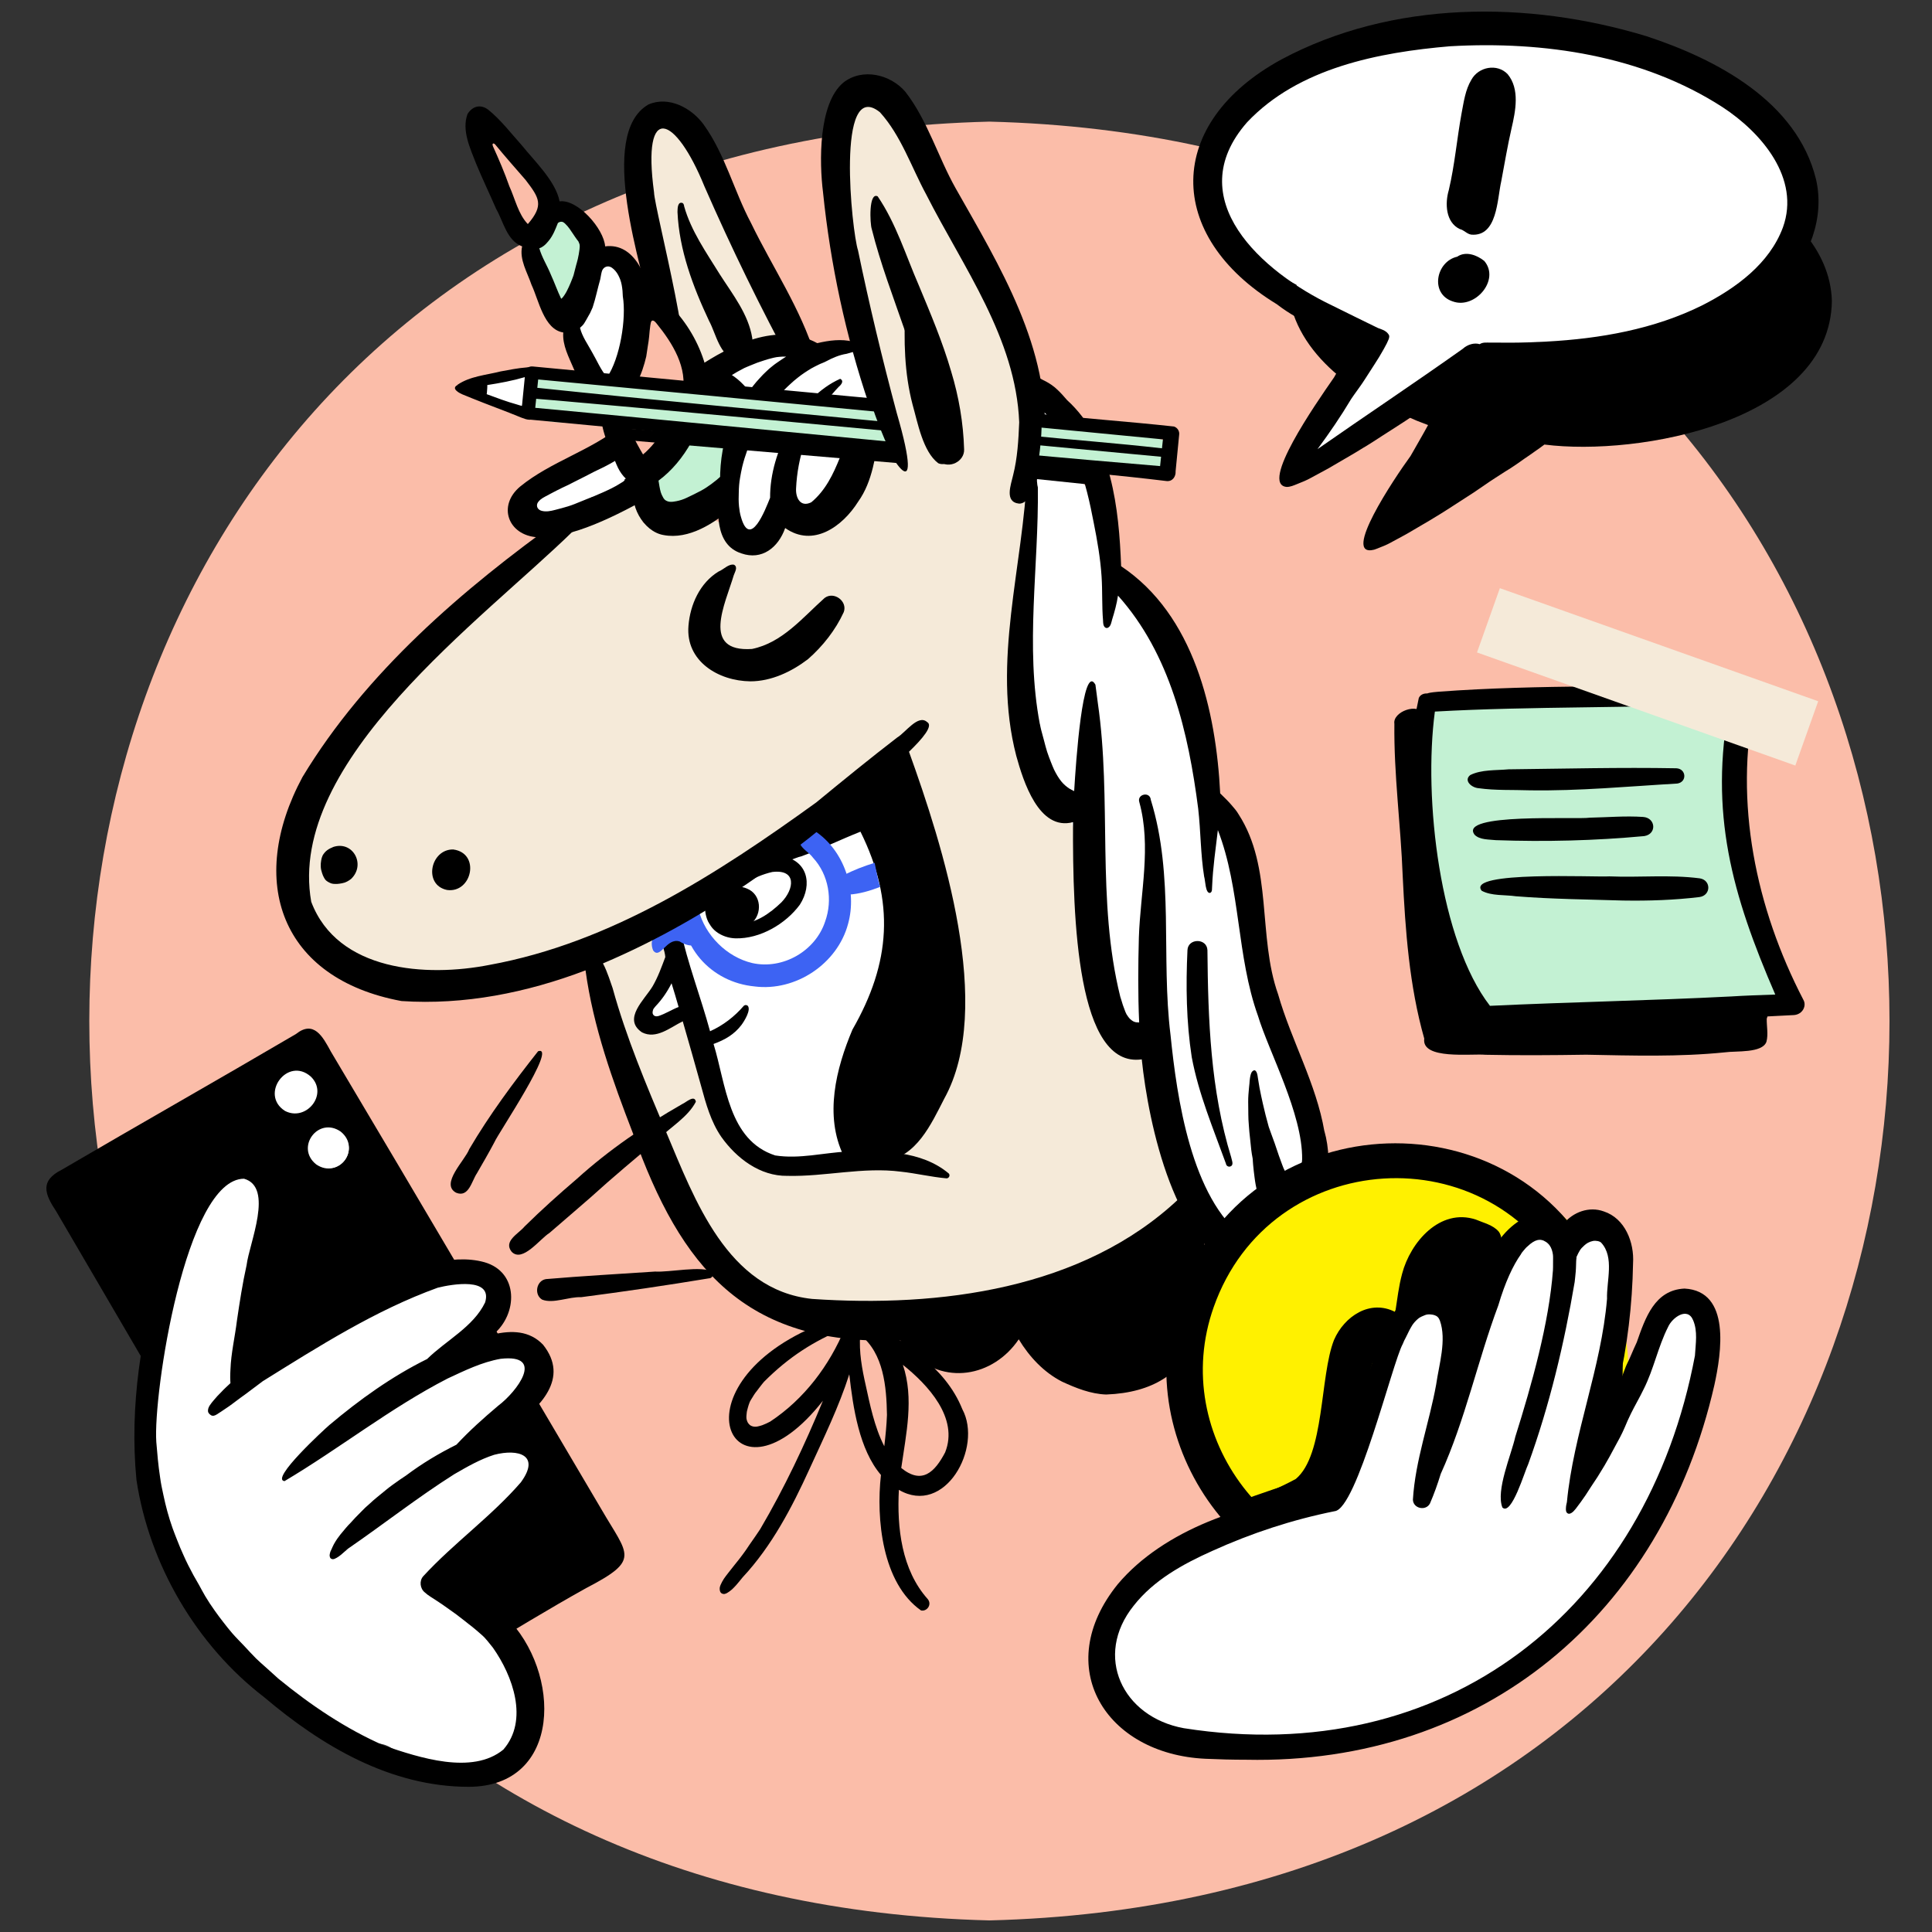 <svg width="500" height="500" viewBox="0 0 500 500" fill="none" xmlns="http://www.w3.org/2000/svg">
<rect x="0" y="0" width="500" height="500" fill="#333333" stroke="none"/>
<g clip-path="url(#clip0_25913_36022)">
<path d="M256.056 31.477C566.681 39.27 566.617 489.252 256.05 497.001C-54.567 489.208 -54.505 39.225 256.056 31.477Z" fill="#FBBDA9"/>
<path d="M305.601 308.04C302.375 298.96 299.86 289.82 299.627 280.109C299.663 278.247 299.837 276.285 298.619 274.718C297.245 272.697 294.653 272.514 292.975 270.908C289.228 265.693 289.001 258.743 286.338 252.951C281.564 240.396 276.988 226.832 279.757 213.297C280.8 210.283 279.046 206.6 275.617 206.508C273.641 206.087 271.669 208.809 270.035 206.994C255.348 187.419 266.865 155.859 265.191 133.225C265.951 132.704 266.438 131.746 266.385 130.807C266.299 128.732 268.154 124.56 265.621 123.7C268.885 97.484 256.87 72.942 244.53 50.638C241.658 45.364 238.521 40.247 235.805 34.89C233.782 31.152 231.981 26.52 227.617 25.035C208.498 22.112 217.636 54.539 219.151 65.184C222.135 80.446 223.955 96.026 229.118 110.766C225.004 113.005 224.155 118.04 222.521 122.03C210.143 148.62 207.145 130.562 198.88 137.465C197.282 138.879 196.689 141.372 194.581 142.22C191.148 140.901 189.261 137.536 186.46 135.403C179.852 131.11 172.617 140.19 166.203 135.037C170.729 130.097 176.016 125.83 180.109 120.512C185.54 112.056 189.774 101.485 187.253 91.374C189.754 91.922 192.384 90.575 194.295 89.055C196.937 92.587 202.884 90.507 202.733 86.338C202.757 85.086 202.153 83.916 201.374 82.986C200.758 81.389 199.929 79.568 198.558 78.616C195.68 70.918 193.044 63.125 190.116 55.441C186.964 47.624 183.084 32.734 172.879 32.613C161.409 34.852 168.598 54.716 170.163 62.326C178.505 96.759 187.722 103.981 157.947 130.597C154.657 130.076 148.815 136.089 145.672 137.966C122.349 157.597 96.743 176.645 80.379 202.755C59.105 238.181 91.734 259.739 125.424 250.069C127.895 253.855 132.51 252.025 135.883 250.694C141.639 248.835 147.456 246.746 153.454 245.965C154.548 254.724 157.882 262.912 160.507 271.273C162.833 279.741 165.569 288.073 168.704 296.276C177.222 320.977 194.926 337.258 221.761 338.455C235.348 339.241 312.115 327.029 305.598 308.043H305.601V308.04ZM200.894 82.676C200.779 82.588 200.658 82.505 200.537 82.429C200.667 82.485 200.787 82.585 200.894 82.676Z" fill="#F5EAD9"/>
<path d="M243.137 119.423C241.141 117.832 241.503 114.959 240.981 112.696C238.985 94.04 230.122 77.273 225.613 59.277C225.133 57.895 224.791 49.593 227.144 50.818C231.92 57.839 234.415 66.104 237.779 73.832C240.837 81.174 243.951 88.525 246.171 96.173C248.155 102.699 249.311 109.473 249.512 116.291C249.641 119.455 245.581 121.452 243.137 119.423Z" fill="black"/>
<path d="M242.821 119.883C238.834 116.889 237.493 109.353 236.169 104.686C234.043 96.581 233.857 88.013 234.323 79.754C235.379 78.759 235.933 80.462 235.992 81.322C237.307 90.264 239.539 99.047 242.449 107.603C243.307 110.145 244.481 112.762 245.719 115.101C246.327 115.793 246.825 116.624 246.678 117.632C246.516 119.414 244.454 120.64 242.821 119.883Z" fill="black"/>
<path d="M190.463 93.139C186.22 92.119 185.333 86.389 183.493 83.021C179.312 74.135 175.762 64.648 175.334 54.872C175.369 54.162 175.302 52.442 176.319 52.471C176.829 52.465 177.029 52.943 177.05 53.373C178.843 59.787 182.844 65.429 186.317 71.053C189.62 76.218 193.701 81.309 194.689 87.52C195.004 90.425 193.884 93.43 190.463 93.136V93.139Z" fill="black"/>
<path d="M202.595 302.118C191.225 300.665 188.445 291.835 186.525 281.939C185.089 276.102 182.739 270.522 181.223 264.697C179.419 264.609 177.723 263.501 176.901 261.898C173.781 263.351 168.185 268.716 166.106 263.336C165.729 261.895 166.333 260.519 167.518 259.662C168.677 258.584 169.638 257.325 170.676 256.141C170.367 253.811 172.136 251.884 173.819 250.499C172.873 246.112 169.529 239.766 171.484 235.376C182.264 228.646 192.655 221.301 203.223 214.245C205.19 212.899 207.147 211.534 209.102 210.17C212.322 208.659 215.639 207.351 219.024 206.231C230.433 202.351 234.776 205.327 237.775 216.69C240.658 226.334 243.695 236.174 243.63 246.33C243.1 262.576 238.178 278.209 234.838 294.004C233.172 302.51 227.673 300.303 221.805 300.804C215.401 301.081 209.017 302.766 202.592 302.121L202.595 302.118Z" fill="white"/>
<path d="M282.808 200.912C283.23 201.236 283.631 201.634 283.996 202.049C282.731 196.077 281.794 190.043 281.036 183.989C280.897 187.003 280.759 190.02 280.576 193.031C280.06 195.753 279.918 199.513 282.808 200.912ZM314.889 284.472V283.567C314.792 283.555 314.694 283.541 314.6 283.526C314.691 283.844 314.789 284.159 314.886 284.475H314.889V284.472ZM324.091 282.742L324.144 282.748C324.053 282.521 323.962 282.297 323.87 282.073C323.858 282.085 323.847 282.094 323.835 282.106C323.926 282.318 324.024 282.518 324.094 282.739H324.091V282.742ZM335.806 284.427C337.045 290.783 339.403 297.444 337.823 303.917C336.865 307.959 331.401 309.253 328.744 306.015C329.069 310.411 329.782 314.804 329.823 319.208C329.741 323.021 325.023 325.322 321.998 322.959C311.333 321.318 300.842 283.328 295.859 273.429C294.774 269.793 290.943 269.808 289.608 266.293C283.165 248.041 284.052 227.617 275.961 209.866C273.367 208.057 271.102 205.614 270.315 202.409C266.095 199.374 265.341 183.57 264.076 178.005C260.552 157.242 267.856 136.722 267.611 116.036C267.178 113.982 267.767 112.02 268.92 110.632C268.911 110.597 268.903 110.559 268.894 110.52C268.746 109.84 268.611 109.15 268.525 108.458C268.431 104.828 273.632 104.984 273.443 108.649C280.541 110.108 279.653 119.819 280.523 125.437C284.56 126.704 284.604 131.445 285.338 134.91C286.694 140.882 286.998 147.184 289.434 152.855C290.934 156.989 294.977 158.916 297.71 162.062C304.734 171.093 308.936 182.206 311.233 193.34C313.099 200.809 313.217 208.802 315.794 216.035C318.067 217.414 319.837 219.574 320.441 222.19C322.853 233.516 322.49 245.271 325.02 256.594C326.999 266.464 333.427 274.69 335.803 284.43H335.806V284.427Z" fill="white"/>
<path d="M224.729 95.266C226.908 98.743 225.705 105.349 222.931 108.254C221.754 111.727 222.179 115.552 219.492 118.2C217.546 123.333 216.638 130.059 211.649 133.156C208.995 134.57 205.41 133.878 203.729 131.317C201.839 134.988 199.245 140.2 194.488 139.92C192.469 140.616 190.074 139.113 190.027 136.883C188.78 134.143 189.379 130.165 189.494 127.228C190.296 122.399 189.175 114.532 193.486 112.052C193.784 110.237 194.064 108.416 194.238 106.583C190.729 106.185 187.987 102.659 188.957 99.167C187.589 96.737 189.936 93.811 192.619 94.347C198.077 90.464 205.947 87.317 211.844 92.076C216.211 90.237 223.119 89.566 224.729 95.269V95.266Z" fill="white"/>
<path d="M157.608 117.755C161.243 116.194 165.333 120.074 164.021 123.78C163.319 126.152 160.724 127.177 158.802 128.306C152.698 130.439 147.178 134.844 140.63 135.574V135.565C135.838 135.521 134.196 128.606 138.507 126.42C145.109 123.674 151.041 120.481 157.605 117.749V117.755H157.608Z" fill="white"/>
<path d="M190.381 242.844C186.822 242.773 182.951 240.39 183.001 236.492C181.332 231.427 186.816 227.073 190.738 224.81C194.22 222.857 198.118 220.803 202.235 221.528C208.99 222.591 210.382 228.838 207 234.132C203.311 239.138 196.691 242.992 190.381 242.844ZM191.174 239.153C195.5 239.046 199.233 236.421 202.238 233.516C205.599 230.043 206.212 224.895 199.861 225.67C194.949 226.796 190.322 229.704 187.158 233.622C185.607 237.223 187.483 239.167 191.174 239.153Z" fill="black"/>
<path d="M183.745 239.139C182.577 238.178 181.527 232.71 183.901 232.842C184.258 232.271 185.148 232.657 184.933 233.314C184.573 234.864 184.267 236.611 185.075 238.072H185.069C185.538 238.868 184.435 239.769 183.745 239.139Z" fill="black"/>
<path d="M175.624 260.608C175.016 258.563 174.456 256.503 173.798 254.473C172.696 256.657 171.351 258.64 169.653 260.422C169.44 260.696 169.19 260.949 169.039 261.259C168.992 261.385 168.954 261.518 168.93 261.654C168.91 261.757 168.898 261.863 168.895 261.966C168.886 262.075 168.886 262.184 168.912 262.293C168.96 262.505 169.092 262.7 169.266 262.829C169.429 262.947 169.626 263.009 169.824 263.021C170.054 263.032 170.281 262.985 170.499 262.92C172.259 262.337 173.949 261.238 175.624 260.608ZM245.523 303.673C246.021 304.201 245.532 305.046 244.871 304.946C240.938 304.593 237.075 303.65 233.148 303.226C223.29 301.956 213.575 304.551 203.747 304.31C196.674 304.407 190.596 299.752 186.657 294.204C183.974 290.294 182.691 285.648 181.465 281.126C179.899 275.513 178.313 269.909 176.694 264.314C173.456 265.902 169.841 269.058 166.144 267.172C161.007 263.684 166.866 258.681 168.907 255.231C170.29 252.85 171.212 250.263 172.18 247.697C172.006 244.542 168.096 237.939 172.937 237.082C174.821 236.887 176.081 238.593 176.027 240.34C177.968 249.362 181.344 257.988 183.762 266.889C187.111 265.395 190.119 263.074 192.495 260.301C192.781 260.042 193.194 260.042 193.495 260.275C194.471 261.315 192.604 264.299 191.888 265.257C190.01 267.726 187.627 269.093 184.664 270.177C187.866 280.527 188.479 295.094 200.622 299.027C206.876 300.011 213.144 298.326 219.387 298.008C228.215 297.784 238.405 297.713 245.517 303.679L245.523 303.673Z" fill="black"/>
<path d="M189.074 240.119C182.971 237.417 187.022 227.209 193.326 229.966C197.062 231.466 197.378 236.507 194.453 238.991C193.058 240.258 190.841 241.041 189.071 240.119H189.074Z" fill="black"/>
<path d="M242.123 277.861C246.375 278.18 248.69 267.93 245.084 266.05C243.981 244.512 246.52 221.39 234.227 200.698C234.245 200.292 234.265 199.888 234.283 199.487C236.904 193.957 227.705 191.927 228.129 199.116C227.672 199.358 227.204 199.673 226.726 200.08C225.01 201.738 222.167 203.049 221.931 205.666C221.643 205.807 221.365 205.987 221.1 206.164C220.445 205.901 219.741 206.117 219.189 206.514C215.916 208.571 212.399 210.185 209.023 212.05C206.92 212.584 208.397 215.78 210.164 214.537V214.543C210.344 214.419 210.494 214.245 210.597 214.051C210.756 213.963 210.916 213.874 211.075 213.789C211.154 214.024 211.252 214.225 211.361 214.402C209.925 215.462 203.848 216.543 203.809 217.86C201.574 218.812 199.381 220.026 200.062 221.9C199.917 222.43 200.401 222.999 200.949 222.946C202.94 223.724 205.446 222.026 207.463 221.59C212.626 219.687 217.576 217.265 222.689 215.238C231.662 233.364 230.533 249.188 220.611 266.465C216.341 276.589 213.307 288.724 218.322 299.11C219.086 300.577 220.849 300.362 221.693 299.393C222.648 299.811 223.833 299.959 225.278 299.791C235.663 305.689 240.859 285.012 242.123 277.859V277.861Z" fill="black"/>
<path d="M311.418 319.837C311.427 316.284 308.593 313.594 305.138 315.376C303.277 316.555 301.838 318.293 300.104 319.642C294.048 323.982 287.726 327.98 281.174 331.542C275.944 333.837 270.394 335.275 264.928 336.881C264.474 336.633 263.922 336.527 263.412 336.522C262.303 335.626 260.646 335.467 259.399 336.159V336.153C257.438 337.282 255.66 338.746 253.779 340.016C250.338 340.867 246.938 341.878 243.471 342.62C242.058 342.944 240.649 343.295 239.222 343.554C237.795 343.622 236.317 344.258 235.778 345.664C234.566 344.689 233.502 343.545 232.422 342.426C231.75 341.828 231.34 340.861 230.491 340.508C229.754 340.375 229.645 341.038 230.063 341.554C231.432 344.63 233.012 347.435 235.536 349.815C244.04 358.66 257.002 356.424 263.651 346.613C266.375 351.117 270.123 355.151 274.853 357.567C278.45 359.228 282.286 360.769 286.293 360.899C310.976 359.953 313.901 340.087 311.412 319.834H311.418V319.837Z" fill="black"/>
<path d="M195.317 255.291C183.868 254.213 175.47 244.67 176.499 233.126C176.479 232.086 177.387 231.217 178.41 231.217C180.784 231.311 180.114 233.886 180.781 235.451C182.47 242.042 188.058 247.684 194.71 249.245C202.6 250.978 211.03 246.143 213.548 238.482C215.553 232.914 214.471 226.385 210.423 221.998C209.4 220.563 207.527 219.765 206.902 218.085C206.201 215.876 208.893 213.769 210.862 215.045C218.49 220.074 221.902 230.407 219.478 239.107C216.73 249.446 205.915 256.632 195.314 255.294H195.317V255.291Z" fill="#3D63F3"/>
<path d="M218.26 226.558C220.837 225.185 223.565 224.163 226.351 223.291C226.805 225.38 227.15 227.489 227.764 229.543C225.139 230.539 222.444 231.364 219.623 231.523C216.279 231.523 214.952 228.385 218.26 226.556V226.558Z" fill="#3D63F3"/>
<path d="M169.033 245.968C167.028 241.151 173.881 236.885 178.065 238.953C183.906 241.11 181.402 247.079 175.897 243.655C172.489 242.556 170.879 248.458 169.036 245.968H169.033Z" fill="#3D63F3"/>
<path d="M213.001 49.795C214.908 68.374 218.862 86.915 224.875 104.625C229.678 119.31 239.965 133.956 232.066 106.841C228.339 92.911 224.969 78.887 222.047 64.768C220.458 60.004 216.223 19.814 227.723 29.044C233.213 35.105 235.858 43.251 239.724 50.373C249.248 69.14 262.923 87.575 263.769 109.292C263.581 113.886 263.324 118.508 262.192 122.981C261.644 125.453 259.857 129.94 263.769 130.341C268.151 130.341 269.808 117.692 270.301 114.23C272.002 90.38 258.657 68.757 247.334 48.755C242.728 40.588 240.092 31.222 234.322 23.771C230.436 19.227 223.206 17.504 218.27 21.363C211.789 26.761 212.007 41.967 213.003 49.801L213.001 49.795Z" fill="black"/>
<path d="M168.903 81.951C170.516 86.983 171.518 95.233 175.764 98.559C181.517 99.599 169.357 54.091 169.263 49.772C166.066 26.113 174.868 29.955 182.275 48.157C189.236 64.079 196.879 79.753 205.153 95.02C205.412 95.46 205.734 95.792 206.087 96.034C207.662 94.714 209.11 93.061 211.009 92.222C207.252 79.915 199.946 69.235 194.376 57.741C189.947 49.424 187.679 39.99 182.136 32.282C179.028 27.954 173.04 24.749 167.809 27.047C154.446 34.731 166.125 69.488 168.903 81.948V81.951Z" fill="black"/>
<path d="M310.967 308.21C310.681 307.665 310.513 307.084 310.297 306.519C308.357 306.872 306.647 308.967 305.123 310.213C280.195 333.736 243.087 338.415 210.169 336.161C188.24 333.851 179.784 310.47 172.35 292.854C167.217 280.671 162.066 268.5 158.551 255.734C158.129 254.629 157.236 251.544 156.048 249.331C184.602 237.201 208.297 219.108 231.195 198.252C238.036 222.411 247.693 247.817 243.075 273.249C241.71 278.326 239.23 283.001 236.736 287.598C234.681 291.425 231.8 294.719 228.341 297.341C227.893 297.689 227.262 298.101 226.929 298.581C226.286 299.783 228.032 300.555 229.013 300.476C237.184 299.409 240.991 290.906 244.349 284.374C257.473 260.745 243.927 218.643 235.247 194.551C238.818 191.11 241.601 187.783 239.935 186.867C237.612 184.766 234.321 189.619 232.216 190.848C225.112 196.316 218.157 201.982 211.233 207.68C185.702 226.115 158.165 243.972 126.685 249.714C110.315 252.938 87.357 251.405 80.546 233.38C74.074 196.893 125.005 160.306 148.449 137.314C149.475 136.064 158.937 128.062 153.232 128.637C150.489 130.296 147.992 132.408 145.306 134.179C119.75 152.452 94.634 174.007 78.272 201.112C63.801 228.065 72.632 253.282 103.902 259.069C120.166 260.15 136.327 256.906 151.536 251.129C153.526 265.727 158.542 279.678 163.829 293.366C176.219 328.256 192.905 348.014 231.759 346.915C258.14 345.468 296.233 334.532 312.901 312.986C312.261 311.392 311.601 309.807 310.964 308.213L310.967 308.21Z" fill="black"/>
<path d="M115.703 230.326C122.169 231.206 124.407 220.788 117.292 219.843C111.38 219.74 109.455 229.047 115.703 230.326Z" fill="black"/>
<path d="M83.008 224.235C83.026 224.825 83.161 225.405 83.356 225.962C83.489 226.383 83.654 226.799 83.878 227.182C84.028 227.441 84.19 227.7 84.423 227.895C84.65 228.092 84.91 228.245 85.175 228.381C85.402 228.496 85.635 228.605 85.883 228.67C86.166 228.746 86.464 228.755 86.756 228.764C87.107 228.776 87.46 228.755 87.808 228.705C88.286 228.64 88.764 228.561 89.221 228.407C89.631 228.263 90.014 228.057 90.377 227.818C90.533 227.718 90.686 227.609 90.834 227.491C94.794 223.773 91.299 217.391 86.098 219.242L86.083 219.286C85.435 219.524 84.824 219.857 84.32 220.332C84.114 220.535 83.922 220.753 83.757 220.992C83.645 221.148 83.536 221.307 83.459 221.484C83.379 221.672 83.309 221.867 83.25 222.064C83.197 222.267 83.153 222.477 83.117 222.683C83.02 223.195 82.993 223.717 83.011 224.238L83.008 224.235Z" fill="black"/>
<path d="M189.895 148.874C190.184 148.025 191.054 146.732 189.939 146.142C188.512 145.895 187.274 147.406 185.971 147.907C181.135 150.845 178.614 156.466 178.174 161.955C177.414 171.133 185.929 176.236 194.188 176.33C199.62 176.33 204.862 173.832 209.114 170.585C212.93 167.25 216.253 163.028 218.364 158.414C219.408 155.579 215.796 152.942 213.404 154.757C207.719 159.825 202.474 166.348 194.616 167.951C181.365 168.832 187.692 156.304 189.898 148.874H189.895Z" fill="black"/>
<path d="M218.666 343.737C210.569 347.081 204.188 351.132 197.728 357.602C197.563 357.808 197.395 358.009 197.227 358.212C196.929 358.569 196.649 358.937 196.375 359.311C196.198 359.538 196.03 359.771 195.856 360C195.738 360.157 195.611 360.307 195.493 360.463C195.231 360.811 195.009 361.188 194.785 361.559C194.682 361.727 194.573 361.892 194.47 362.06C194.32 362.307 194.166 362.555 194.042 362.817C193.933 363.067 193.851 363.33 193.759 363.586C193.686 363.81 193.627 364.037 193.559 364.261C193.503 364.446 193.461 364.635 193.414 364.821C193.361 365.024 193.296 365.227 193.273 365.439C193.231 365.69 193.214 365.946 193.193 366.199C193.173 366.465 193.149 366.73 193.17 366.995C193.193 367.245 193.255 367.493 193.341 367.729C193.405 367.917 193.491 368.1 193.597 368.265C193.73 368.459 193.889 368.639 194.069 368.789C194.19 368.892 194.331 368.969 194.479 369.034C194.735 369.146 195.009 369.219 195.29 369.231C195.561 369.255 195.832 369.222 196.098 369.163C196.501 369.078 196.902 368.969 197.295 368.833C197.477 368.772 197.654 368.683 197.831 368.607C198.017 368.527 198.206 368.456 198.389 368.371C198.713 368.226 199.025 368.058 199.341 367.896C208.145 362.069 214.65 353.407 218.669 343.728V343.737H218.666ZM229.546 366.176C229.423 358.946 228.715 350.257 222.62 345.452C222.269 349.915 223.098 354.308 224.077 358.645C225.067 363.147 226.294 369.355 228.853 374.284C229.169 371.588 229.446 368.889 229.546 366.176ZM244.599 375.878C248.173 366.965 240.129 358.374 233.666 353.218C236.605 361.93 234.494 371.087 233.244 379.911C238.59 384.269 241.901 381.028 244.599 375.878ZM249.051 364.7C254.403 374.652 244.499 392.507 232.628 385.571C232.109 395.371 233.318 406.275 240.114 413.861C241.261 415.317 239.846 417.111 238.363 416.784C228.308 409.728 226.704 393.067 227.99 381.72C222.367 375.127 220.771 364.34 219.795 355.666C217.112 364.069 213.202 372.062 209.54 380.079C204.973 390.106 199.742 400.129 192.173 408.237C191.622 408.909 191.085 409.595 190.507 410.246C190.165 410.62 189.814 410.989 189.445 411.336C189.23 411.531 188.997 411.708 188.761 411.879C188.378 412.147 187.974 412.432 187.505 412.515C187.207 412.559 186.895 412.468 186.656 412.288C186.391 412.079 186.302 411.722 186.267 411.398C186.246 411.166 186.252 410.924 186.305 410.694C186.341 410.529 186.405 410.373 186.467 410.217C186.715 409.651 187.007 409.103 187.34 408.585C187.685 408.069 188.074 407.586 188.452 407.094C189.047 406.34 189.643 405.582 190.239 404.828C190.926 403.988 191.604 403.14 192.241 402.262C192.83 401.493 193.364 400.683 193.901 399.875C194.452 399.074 195.018 398.278 195.57 397.474C195.971 396.891 196.357 396.299 196.755 395.715C202.997 385.1 208.281 373.904 212.972 362.514C189.587 392.212 173.676 359.429 210.572 343.413C213.105 341.916 215.703 340.564 218.436 339.477C219.742 338.56 221.827 337.88 223.012 339.362C224.086 338.958 225.067 340.231 224.142 341.023C233.668 347.382 244.587 353.522 249.048 364.7H249.051Z" fill="black"/>
<path d="M175.216 133.037C169.118 131.805 167.656 123.558 164.819 118.88C162.584 114.554 159.603 109.116 157.669 105.047C154.529 98.185 151.203 91.874 147.325 85.498C141.319 73.336 135.198 61.185 129.979 48.661C128.339 46.065 125.898 43.26 126.219 40.022C124.356 37.447 126.455 33.564 129.687 34.08C131.394 34.274 132.34 35.733 133.131 37.091C138.005 42.262 140.605 49.106 144.353 55.057C151.374 53.337 150.996 63.148 154.859 66.636C157.053 66.224 158.813 67.806 160.04 69.432C163.029 72.355 165.25 75.864 166.804 79.735C169.991 82.084 172.17 85.672 174.55 88.804C177.032 92.051 179.645 95.277 181.196 99.104C186.789 93.571 192.825 107 193.721 111.331C194.686 116.882 191.884 125.83 184.861 124.566C183.354 128.614 180.134 133.567 175.213 133.034H175.216V133.037Z" fill="white"/>
<path d="M173.284 132.633C170.147 132.212 169.021 128.588 169.955 125.901C169.69 123.891 170.993 121.985 172.364 120.585C173.269 119.101 174.251 117.648 175.395 116.346C176.121 111.67 176.808 106.691 179.933 102.931C183.451 98.656 188.39 101.293 190.012 105.789C192.022 106.39 193.246 108.762 192.53 110.739H192.544C192.388 111.219 192.194 111.676 192.061 112.162C192.208 112.194 192.347 112.227 192.482 112.265C191.79 114.507 191.167 116.779 190.589 119.053C190.592 119.042 190.595 119.03 190.598 119.015C189.979 121.34 189.431 123.685 189.195 126.083C189.053 126.089 188.909 126.083 188.758 126.074C187.408 127.226 185.368 127.551 183.725 126.852C180.889 129.533 177.518 133.225 173.284 132.633Z" fill="#C3F1D3"/>
<path d="M165.27 119.231C162.195 118.759 161.393 115.359 161.402 112.708C159.208 111.868 156.855 110.127 156.875 107.552C156.846 105.769 158.397 104.649 159.128 103.162C161.505 97.714 163.038 91.913 165.748 86.598C164.117 83.224 167.128 78.878 170.878 80.614C173.638 82.108 175.49 86.412 176.239 89.349C176.964 90.896 178.061 92.364 177.76 94.175C179.12 97.631 180.275 101.526 179.146 105.256C178.032 108.262 176.519 112.89 172.562 112.507C171.182 115.451 169.195 119.855 165.264 119.228H165.27V119.231Z" fill="#FBBDA9"/>
<path d="M136.598 60.641C134.213 60.267 133.883 57.583 133.202 55.703C132.571 53.782 131.943 51.861 131.191 49.984C129.348 46.446 126.325 43.653 124.801 39.947C121.387 32.266 129.731 28.129 131.795 35.035C132.358 37.389 133.906 39.233 135.333 41.119C136.69 43.04 137.857 45.108 138.878 47.227C140.32 49.981 143.56 53.983 140.169 56.549C140.803 58.735 138.887 61.086 136.601 60.635V60.641H136.598Z" fill="#FBBDA9"/>
<path d="M144.687 78.228C140.936 78.56 140.426 73.902 139.913 71.156C139.586 68.054 138.928 64.825 140.211 61.843C141.155 59.672 142.16 56.938 144.622 56.172C147.04 55.603 148.98 57.901 149.06 60.167C151.071 60.594 152.191 63.128 150.962 64.846C150.814 66.239 150.664 67.63 150.416 69.011C149.57 72.356 149.685 79.002 144.687 78.23V78.228Z" fill="#C3F1D3"/>
<path d="M195.715 135.306V134.85C195.783 135.144 195.762 135.448 195.674 135.731C195.7 135.592 195.715 135.448 195.715 135.306Z" fill="#FBBDA9"/>
<path d="M171.757 138.474C166.42 137.601 162.457 130.321 164.353 125.295C162.003 124.535 160.47 122.434 159.556 120.236C157.61 115.36 154.581 109.983 155.917 104.609C151.736 103.752 150.091 98.881 148.484 95.437C147.236 92.459 145.52 89.362 145.771 86.044C140.761 85.27 139.42 77.642 137.553 73.697C136.489 70.52 134.375 67.206 135.121 63.762C131.161 62.247 130.326 57.439 128.418 54.095C126.714 50.168 124.854 46.308 123.217 42.351C121.69 38.415 119.428 33.674 121.003 29.488C122.291 27.461 124.343 26.895 126.34 28.38C129.63 31.037 132.225 34.473 135.044 37.608C138.113 41.455 143.887 46.947 144.81 52.112C149.516 51.49 156.271 59.201 156.61 63.762C164.267 62.76 167.764 71.896 168.369 78.157C170.548 77.583 172.939 78.437 174.461 80.117C178.388 84.415 181.346 89.786 182.764 95.44C188.947 94.547 193.806 100.461 196.448 105.036C195.189 105.879 195.21 107.505 194.871 108.834C193.88 111.15 192.748 113.43 192.306 115.937C191.456 117.664 190.97 119.526 190.445 121.367L190.472 121.282C190.02 124.402 190.165 127.649 190.168 130.819C184.931 135.486 178.244 139.708 171.748 138.474H171.757ZM183.121 101.94C181.959 110.393 177.321 119.284 170.421 124.393C170.592 125.416 170.728 126.447 171.023 127.443C171.144 127.855 171.347 128.238 171.545 128.615C171.674 128.869 171.822 129.119 172.031 129.314C172.373 129.62 172.824 129.794 173.278 129.856C173.865 129.918 174.461 129.826 175.036 129.711C175.979 129.537 176.893 129.222 177.76 128.81C179.005 128.232 180.231 127.616 181.443 126.98C182.381 126.479 183.265 125.878 184.12 125.248C184.987 124.605 185.831 123.928 186.627 123.197C187.379 122.502 188.13 121.803 188.82 121.049C191.961 117.626 193.323 112.682 190.192 108.486C188.714 106.336 185.999 101.775 183.124 101.94H183.121ZM168.882 82.957C168.714 82.972 168.584 83.107 168.516 83.254C168.469 83.352 168.449 83.463 168.422 83.567C168.369 83.785 168.325 84.003 168.298 84.227C168.171 85.19 168.062 86.159 167.994 87.129C167.918 87.948 167.791 88.764 167.652 89.574C167.573 90.075 167.514 90.582 167.425 91.083C167.361 91.469 167.319 91.863 167.248 92.249C166.222 96.731 164.055 102.022 160.599 104.002C160.411 104.839 160.54 105.714 160.732 106.539C160.779 106.721 160.838 106.91 160.9 107.09C162.678 110.622 164.397 114.211 166.417 117.611C170.492 114.252 174.776 106.972 176.563 101.987C178.129 95.272 174.001 88.74 169.935 83.732C169.737 83.493 169.54 83.243 169.274 83.078C169.159 83.004 169.024 82.948 168.885 82.96H168.882V82.957ZM157.282 68.947C156.757 68.968 156.274 69.277 155.994 69.716C155.864 69.914 155.784 70.14 155.722 70.367C155.666 70.565 155.619 70.762 155.584 70.965C155.516 71.396 155.439 71.823 155.351 72.25C154.649 74.678 154.169 77.173 153.372 79.566C153.16 80.049 152.951 80.535 152.718 81.006C152.547 81.351 152.346 81.681 152.152 82.011C151.842 82.55 151.556 83.107 151.217 83.629C150.931 84.1 150.518 84.477 150.105 84.839C150.677 87.143 152.128 89.106 153.24 91.174C154.508 93.334 155.46 95.729 157.114 97.632C160.446 92.738 162.147 82.482 161.183 76.672C161.174 76.201 161.148 75.721 161.104 75.249C161.006 74.259 160.856 73.255 160.505 72.318C160.198 71.54 159.83 70.771 159.278 70.135C158.78 69.563 158.09 68.909 157.279 68.95L157.282 68.947ZM145.214 57.389C145.063 57.401 144.91 57.424 144.768 57.48C144.639 57.533 144.521 57.607 144.409 57.69C144.379 57.698 144.364 57.757 144.356 57.781C144.317 57.881 144.27 57.993 144.232 58.09C143.96 58.753 143.704 59.428 143.391 60.073C142.996 60.904 142.525 61.702 141.929 62.404C141.557 62.86 141.162 63.299 140.69 63.653C140.357 63.912 139.986 64.133 139.573 64.236C140.228 66.626 141.631 68.747 142.548 71.045C143.501 73.113 144.244 75.279 145.234 77.329C145.6 77.076 145.856 76.705 146.095 76.337C146.541 75.685 146.88 74.972 147.21 74.259C147.531 73.564 147.826 72.851 148.1 72.135C148.209 71.826 148.357 71.519 148.442 71.201C148.655 70.359 148.87 69.513 149.094 68.673C149.244 68.125 149.409 67.58 149.536 67.026C149.728 66.21 149.869 65.376 149.973 64.546C150.023 64.098 150.079 63.638 149.979 63.193C149.94 63.04 149.869 62.895 149.808 62.751C149.766 62.66 149.725 62.566 149.684 62.474C149.548 62.306 149.415 62.124 149.283 61.95C148.935 61.481 148.61 60.992 148.289 60.506C147.682 59.599 147.089 58.665 146.287 57.913C146.119 57.757 145.951 57.598 145.744 57.492C145.579 57.415 145.393 57.374 145.208 57.383L145.214 57.389ZM127.672 37.13C127.605 37.151 127.54 37.195 127.504 37.257C127.466 37.331 127.463 37.419 127.475 37.499C127.496 37.622 127.537 37.743 127.575 37.861C129.114 41.255 130.583 44.682 131.821 48.211C133.301 51.429 134.133 55.459 136.604 57.99C140.814 53.096 139.585 51.225 136.038 46.585C133.378 43.53 130.692 40.483 128.124 37.357C128.047 37.289 127.964 37.222 127.873 37.175C127.811 37.142 127.737 37.116 127.667 37.13H127.672Z" fill="black"/>
<path d="M167.297 122.166C167.123 121.845 166.949 121.524 166.778 121.203C165.077 122.172 163.355 123.124 161.633 124.037C161.659 124.09 161.683 124.152 161.665 124.211C161.65 124.276 161.612 124.329 161.571 124.379C161.456 124.517 161.302 124.626 161.149 124.72C160.966 124.835 160.781 124.944 160.598 125.059C159.159 125.999 157.596 126.718 156.033 127.425C155.193 127.802 154.344 128.171 153.492 128.518C152.412 128.954 151.321 129.364 150.251 129.817C149.193 130.256 148.125 130.698 147.028 131.037C145.914 131.394 144.77 131.662 143.64 131.968C142.543 132.254 141.373 132.502 140.252 132.219C139.554 132.054 138.976 131.562 138.97 130.802C138.973 130.162 139.445 129.658 139.904 129.269C140.267 128.966 140.683 128.736 141.096 128.512C141.573 128.247 142.06 127.994 142.543 127.74C143.508 127.237 144.472 126.727 145.454 126.255C145.993 125.99 146.551 125.752 147.09 125.486C147.633 125.221 148.166 124.927 148.706 124.661C149.653 124.187 150.599 123.701 151.546 123.23C152.244 122.864 152.946 122.49 153.651 122.139C154.574 121.68 155.514 121.247 156.437 120.787C157.248 120.375 158.05 119.93 158.843 119.476C160.615 118.398 162.367 117.278 164.089 116.12C163.045 114.099 162.043 112.051 160.987 110.033C152.958 116.627 142.576 119.42 134.603 125.928C128.682 130.893 131.495 138.524 139.02 139.042C147.842 139.355 159.123 133.801 170.21 127.458C169.101 125.805 168.332 123.878 167.294 122.157V122.166H167.297Z" fill="black"/>
<path d="M318.303 301.912C319.467 301.594 318.765 300.292 318.624 299.482C313.272 282.069 312.647 263.952 312.482 245.889C312.346 242.742 307.458 242.772 307.316 245.883C306.883 255.111 307.009 264.43 308.419 273.572C310.197 283.124 313.992 292.092 317.279 301.17C317.327 301.662 317.828 302.009 318.303 301.912Z" fill="black"/>
<path d="M223.411 105.734C217.906 113.221 217.337 123.854 209.965 129.988C207.164 131.388 205.87 128.857 206.026 126.361C206.395 118.418 208.992 110.392 213.763 103.987C214.789 102.635 215.886 101.347 217.057 100.116C217.682 99.597 218.534 98.581 217.434 98.039C206.967 102.709 199.215 116.809 199.303 128.813C198.032 132.009 194.114 142.136 191.764 133.807C191.492 132.908 191.351 131.971 191.256 131.037C191.138 129.826 191.141 128.606 191.197 127.395C191.221 126.176 191.301 124.956 191.513 123.754C191.678 122.776 191.858 121.795 192.082 120.828C192.43 119.396 192.86 117.985 193.362 116.6C193.772 115.481 194.223 114.37 194.709 113.28C195.184 112.257 195.7 111.247 196.231 110.254C196.676 109.435 197.13 108.619 197.614 107.82C198.109 107.031 198.634 106.262 199.165 105.496C199.595 104.889 200.026 104.276 200.477 103.687C200.857 103.201 201.273 102.738 201.689 102.278C202.573 101.28 203.505 100.319 204.499 99.424C205.141 98.817 205.814 98.236 206.515 97.7C207.058 97.273 207.612 96.854 208.19 96.474C208.78 96.091 209.364 95.694 209.974 95.343C210.579 95.001 211.21 94.698 211.832 94.385C212.469 94.058 213.164 93.861 213.79 93.516C215.458 92.626 217.219 91.852 219.1 91.563C220.203 91.215 221.394 90.991 222.373 90.476C223.222 89.406 221.698 88.549 220.781 88.425C217.72 87.665 214.565 88.089 211.507 88.808C201.134 83.163 189.051 89.335 180.355 95.14C181.656 96.28 183.148 97.12 184.466 98.21C184.873 98.666 185.274 99.123 185.757 99.5C187.972 97.942 190.213 96.451 192.607 95.257C193.132 95.01 193.671 94.801 194.205 94.577C195.379 94.067 196.582 93.625 197.805 93.254C198.457 93.048 199.114 92.847 199.781 92.688C200.182 92.588 200.586 92.488 200.996 92.426C201.494 92.358 201.995 92.326 202.496 92.293C202.821 92.276 203.148 92.293 203.472 92.305C203.428 92.329 203.378 92.347 203.334 92.37C203.263 92.408 203.192 92.453 203.125 92.497C202.945 92.612 202.771 92.73 202.591 92.841C202.098 93.157 201.609 93.484 201.134 93.826C200.721 94.111 200.312 94.403 199.925 94.724C199.619 94.972 199.306 95.219 199.008 95.478C198.734 95.717 198.475 95.973 198.212 96.227C197.95 96.477 197.678 96.728 197.428 96.99C197.118 97.308 196.823 97.647 196.52 97.971C195.989 98.519 195.508 99.111 195.031 99.703C193.775 101.233 192.654 102.865 191.604 104.538C191.233 105.11 190.873 105.69 190.549 106.291C190.121 107.107 189.726 107.944 189.322 108.775C187.205 113.713 186.315 119.164 186.353 124.526C185.386 132.445 185.023 141.025 191.87 143.217C197.154 145.067 201.417 141.744 203.204 136.653C210.416 141.753 218.018 136.311 222.093 129.829C225.891 124.514 226.519 117.903 227.695 111.674C228.084 110.404 228.53 109.155 228.833 107.859C229.497 104.774 225.056 103.074 223.42 105.731H223.411V105.734Z" fill="black"/>
<path d="M286.877 162.371C286.839 162.398 286.803 162.427 286.762 162.451C286.803 162.427 286.841 162.401 286.877 162.371Z" fill="black"/>
<path d="M342.754 292.792C340.622 280.397 334.203 269.331 330.77 257.322C325.425 242.231 329.47 224.568 320.565 210.77C320.061 209.895 319.401 209.126 318.737 208.372C318.301 207.859 317.844 207.364 317.366 206.89C316.833 206.374 316.299 205.856 315.783 205.323C314.724 183.974 308.998 159.113 290.148 146.541C289.576 131.71 287.762 114.091 276.16 103.546C275.738 103.087 275.337 102.603 274.921 102.141C274.541 101.714 274.131 101.31 273.718 100.915C273.223 100.435 272.692 99.978 272.114 99.595C271.368 99.083 270.569 98.647 269.758 98.249C269.101 97.925 268.449 97.577 267.8 97.238L266.406 99.354C266.479 99.987 266.721 100.597 267.022 101.157C267.29 101.667 267.615 102.167 267.986 102.606C267.452 104.383 268.927 105.691 270.2 106.666C278.306 114.011 281.075 124.874 283.045 135.242C283.97 139.862 284.784 144.517 285.088 149.222C285.336 153.011 285.144 156.815 285.468 160.601C285.495 161.223 285.489 161.971 286.005 162.386C286.376 162.66 286.907 162.519 287.096 162.077C287.058 162.189 286.981 162.289 286.887 162.366C287.482 161.956 287.618 161.072 287.795 160.418C288.438 158.362 289.013 156.282 289.334 154.146C302.877 169.269 307.568 189.672 310.092 209.285C310.761 215.131 310.696 221.056 311.634 226.872C311.947 227.797 311.932 231.203 313.135 231.091C313.834 230.861 313.619 229.936 313.698 229.352C313.899 224.479 314.609 219.662 315.181 214.821C321.126 230.174 319.99 247.366 325.569 262.919C328.397 272.256 337.145 288.299 336.992 300.025C336.96 300.482 336.915 300.938 336.836 301.389C336.78 301.766 336.674 302.132 336.57 302.497C336.45 302.903 336.32 303.307 336.14 303.693C336.034 303.923 335.916 304.153 335.765 304.359C335.639 304.547 335.488 304.724 335.305 304.863C335.067 305.048 334.76 305.14 334.459 305.137C334.421 305.137 334.383 305.134 334.347 305.128C334.3 305.107 334.25 305.081 334.206 305.057C334.088 304.992 333.976 304.916 333.872 304.83C333.333 304.397 332.944 303.811 332.61 303.213C332.457 302.924 332.31 302.629 332.177 302.329C332.05 302.022 331.938 301.707 331.817 301.398C331.519 300.629 331.236 299.851 330.968 299.07C330.605 298.024 330.26 296.973 329.904 295.924C329.57 294.993 329.222 294.068 328.889 293.139C328.712 292.633 328.527 292.126 328.347 291.619C327.778 289.545 327.265 287.624 326.831 285.644C326.533 284.262 326.212 282.883 325.958 281.49C325.823 280.709 325.699 279.925 325.572 279.145C325.475 278.603 325.445 278.037 325.218 277.527C325.074 277.233 324.808 276.858 324.434 277.038C324.245 277.121 324.083 277.259 323.965 277.43C323.824 277.642 323.744 277.89 323.673 278.131C323.591 278.426 323.535 278.729 323.49 279.03C323.414 279.492 323.39 279.964 323.355 280.429C323.328 280.768 323.281 281.104 323.249 281.44C323.196 282.073 323.137 282.71 323.086 283.346C322.992 284.575 323.042 285.809 323.051 287.041C323.069 287.942 323.051 288.847 323.098 289.748C323.119 290.302 323.172 290.859 323.213 291.41C323.252 291.94 323.284 292.477 323.34 293.007C323.414 293.785 323.523 294.56 323.591 295.334C323.72 296.825 323.883 298.316 324.18 299.783C324.228 300.004 324.219 300.243 324.233 300.47C324.254 300.8 324.281 301.142 324.31 301.472C324.402 302.523 324.531 303.575 324.667 304.624C324.823 305.926 325.068 307.217 325.354 308.498C325.605 309.759 325.867 311.017 326.085 312.284C326.268 313.413 326.427 314.547 326.628 315.673C326.663 315.891 326.699 316.115 326.734 316.333C326.952 319.85 326.525 322.646 322.146 320.487C308.27 310.075 304.587 284.153 302.927 267.822C300.424 247.584 303.941 226.713 297.829 207.005C297.625 204.722 294.17 205.52 294.86 207.609C298.009 219.085 295.119 230.979 294.739 242.611C294.544 249.87 294.485 257.251 294.815 264.614C294.397 264.608 293.96 264.593 293.565 264.446C293.155 264.292 292.801 264.015 292.48 263.727C292.28 263.535 292.106 263.317 291.946 263.093C291.805 262.899 291.666 262.698 291.542 262.492C291.351 262.156 291.218 261.791 291.085 261.429C290.917 260.987 290.749 260.542 290.593 260.094C290.46 259.702 290.345 259.301 290.23 258.904C290.133 258.585 290.027 258.27 289.927 257.955C283.717 232.962 287.792 207.17 284.112 181.9C283.967 180.55 283.661 178.626 283.493 177.189C280.19 171.314 278.436 197.335 277.994 204.736C277.572 204.521 277.136 204.333 276.735 204.079C275.971 203.575 275.272 202.966 274.691 202.258C273.93 201.322 273.323 200.258 272.789 199.177C272.503 198.576 272.273 197.948 272.017 197.332C271.654 196.41 271.3 195.485 270.991 194.545C270.699 193.623 270.46 192.683 270.218 191.746C269.95 190.789 269.699 189.822 269.443 188.862C269.313 188.37 269.23 187.866 269.124 187.371L269.109 187.386C265.276 167.224 268.853 146.521 268.596 126.138C268.154 124.774 268.638 120.865 266.636 120.968C266.152 121.068 265.781 121.53 265.825 122.031C264.864 146.527 256.637 171.14 263.009 195.615C264.822 202.167 268.85 215.119 277.699 212.771C277.572 238.165 278.787 276.519 295.488 274.16C297.233 290.886 304.077 323.619 322.208 329.323C331.278 331.415 334.48 320.802 332.366 313.766C344.546 317.11 345.059 300.741 342.768 292.777L342.754 292.792Z" fill="black"/>
<path d="M286.027 162.42C286.027 162.42 286.007 162.397 285.992 162.389L286.027 162.42Z" fill="black"/>
<path d="M155.667 390.646C162.602 402.605 165.863 403.639 151.681 411.002C132.329 421.788 113.582 434.345 93.812 444.068C90.412 444.224 88.843 440.771 87.36 438.281C63.155 396.636 38.853 355.046 14.527 313.471C11.578 309.025 10.245 305.605 16.004 302.714C36.146 290.923 56.462 279.424 76.589 267.606C81.221 263.906 83.556 268.328 85.617 272.126C109.094 311.556 132.323 351.136 155.667 390.646Z" fill="black"/>
<path d="M73.749 287.503C67.079 283.249 74.409 273.258 80.466 278.644C85.089 283.187 79.242 290.367 73.749 287.503Z" fill="white"/>
<path d="M83.556 297.732C81.835 296.435 83.775 293.793 85.532 295.074C87.254 296.371 85.314 299.013 83.556 297.732Z" fill="white"/>
<path d="M82.453 299.227C81.144 297.748 81.695 295.067 83.344 294.233C86.876 291.549 90.933 296.652 87.554 299.489C86.127 300.856 83.715 300.83 82.453 299.227Z" fill="white"/>
<path d="M81.824 301.341C76.352 296.975 82.355 288.86 88.149 292.838C93.622 297.204 87.618 305.318 81.824 301.341Z" fill="white"/>
<path d="M82.46 301.283C77.403 297.293 82.987 289.757 88.289 293.445C93.346 297.435 87.761 304.971 82.46 301.283Z" fill="white"/>
<path d="M118.043 308.676C113.833 306.419 120.352 300.3 121.446 297.392C126.665 288.503 132.901 280.121 139.264 272.054C144.427 270.371 128.723 293.638 127.968 295.577C126.588 298.199 124.831 301.213 123.419 303.664C122.068 305.662 121.316 310.017 118.043 308.676Z" fill="black"/>
<path d="M132.41 323.95C130.193 321.174 134.235 319.283 135.762 317.412C140.12 313.119 144.679 309.027 149.332 305.052C157.623 297.554 166.876 291.261 176.571 285.725C177.541 285.312 179.747 283.203 180.092 285.124C178.06 289.057 173.69 291.585 170.529 294.658C164.553 299.708 158.537 304.71 152.746 309.975C149.252 313.037 145.705 316.039 142.199 319.088C139.725 320.617 135.202 326.861 132.41 323.95Z" fill="black"/>
<path d="M183.467 330.835C172.477 332.659 161.402 334.282 150.392 335.711C147.193 335.564 143.201 337.467 140.317 336.347C138.161 335.075 138.775 331.474 141.263 331.032C150.663 330.228 160.12 329.712 169.543 329.079C173.191 329.32 181.715 327.479 184.328 329.15H184.322C184.849 329.762 184.304 330.894 183.47 330.835H183.467Z" fill="black"/>
<path d="M366.232 300.02C439.936 301.89 439.921 409.836 366.232 411.692C292.532 409.822 292.547 301.876 366.232 300.02Z" fill="#FFF100"/>
<path d="M358.879 413.602C318.516 412.759 290.823 370.041 306.111 332.812C325.021 285.386 392.269 283.058 414.254 329.203C433.319 368.014 402.044 415.573 358.879 413.602ZM364.765 404.401C400.313 402.379 421.979 364.084 405.889 332.482C386.036 293.102 328.804 296.667 314.108 338.268C302.257 371.72 329.42 406.976 364.765 404.398V404.401Z" fill="black"/>
<path d="M316.577 391.762C316.787 390.654 320.369 389.496 321.448 388.966C326.145 387.072 330.884 385.18 335.336 382.764C342.846 376.547 341.543 356.156 345.238 346.787C347.882 340.662 354.593 336.169 361.098 339.551C361.62 336.248 361.983 332.892 362.861 329.663C365.002 321.461 372.686 312.56 381.959 315.627C383.958 316.487 386.379 317.012 387.845 318.709C389.944 321.49 387.391 327.044 386.536 330.111C385.739 332.615 384.875 335.096 384.038 337.586C383.49 339.136 383.21 340.989 381.653 341.873C380.14 342.836 377.958 342.214 377.094 340.679C375.814 339.194 376.846 333.122 373.806 334.46C371.359 334.911 370.121 337.276 367.558 335.488C366.989 338.47 366.503 341.466 365.863 344.433C365.515 346.027 363.94 347.188 362.304 346.746C361.11 346.469 360.526 345.361 359.68 344.592C357.557 342.656 354.646 342.975 352.559 344.787C348.071 348.846 348.248 356.404 347.131 362.01C343.303 388.589 340.458 385.044 317.3 392.552C317.058 392.289 316.816 392.024 316.574 391.762H316.577Z" fill="black"/>
<path d="M320.361 395.855C318.633 394.096 317.076 392.146 315.283 390.457C321.608 388.271 327.853 385.849 334.272 383.946C336.746 383.068 338.754 381.236 339.488 378.678C342.567 369.094 343.094 358.835 347.202 349.566C349.059 344.964 354.334 336.906 360.069 340.368C362.812 342.463 361.178 346.835 357.778 346.861C357.103 348.906 356.168 350.83 355.198 352.745C353.285 358.629 352.365 364.789 350.097 370.558C348.711 379.801 347.181 388.407 336.979 391.271C331.427 392.567 325.972 394.258 320.573 396.094C320.505 396.011 320.437 395.932 320.364 395.855H320.361Z" fill="black"/>
<path d="M140.253 373.008C146.182 379.979 137.449 387.566 132.286 391.897C126.12 396.985 119.928 402.321 114.733 408.331C115.14 409.103 115.491 409.878 115.561 410.765C125.28 416.56 140.444 434.321 136.145 446.194C133.126 453.224 127.167 458.477 119.775 460.189C114.17 461.132 108.83 457.873 104.371 454.824C102.195 453.021 100.907 451.565 97.938 451.218C78.191 447.376 61.982 432.005 51.238 415.653C46.378 407.256 41.687 398.573 39.44 389.072C35.628 365.366 39.709 340.882 48.793 318.847C51.099 313.983 52.237 308.04 56.542 304.481C62.805 299.714 68.805 304.499 68.154 311.788C68.216 319.849 64.851 327.459 63.495 335.334C62.086 343.042 61.009 350.844 60.744 358.681C61.042 359.008 61.295 359.355 61.505 359.735C69.554 354.034 76.787 347.184 85.27 342.102C92.618 338.578 99.775 334.489 107.55 331.955C112.757 330.776 121.402 327.294 125.589 331.74C132.616 338.843 123.464 347.19 118.026 351.766C122.67 349.453 130.573 345.358 135.629 347.635C139.079 349.205 141.058 353.257 140.058 356.934C137.935 363.851 130.372 368.182 125.607 373.35C129.998 370.967 136.219 368.943 140.259 373.006H140.253V373.008Z" fill="white"/>
<path d="M441.349 342.269C436.463 379.163 419.839 410.393 388.708 431.663C384.677 434.594 380.307 437.016 375.893 439.311C371.924 441.126 367.702 445.198 363.105 443.415C355.294 447.69 346.445 449.632 337.606 450.148C327.701 450.978 317.759 451.942 307.81 451.323C296.688 451.238 289.529 443.695 287.111 433.357C281.562 406.086 321.539 394.539 342.447 391.446C345.21 387.837 347.822 384.077 350.582 380.5C352.021 377.964 352.626 375.076 353.702 372.38C355.45 367.534 357.756 362.882 358.88 357.832C360.413 352.145 361.144 346.088 363.984 340.855C365.859 337.125 371.057 335.254 374.448 338.133C379.473 341.857 377.497 356.78 376.766 362.599C379.307 355.973 381.15 349.09 383.406 342.361C384.665 336.943 386.027 331.569 388.87 326.672C391.668 320.405 402.023 313.714 406.455 321.943C408.398 316.999 415.997 317.591 417.191 322.774C419.229 325.865 417.683 329.798 417.678 333.233C416.725 340.431 416.557 362.634 411.279 366.83C410.775 371.467 410.094 376.09 409.348 380.692C417.527 368.712 421.741 354.691 428.664 342.066C431.397 336.121 439.969 334.742 441.352 342.267H441.349V342.269Z" fill="white"/>
<path d="M438.653 350.764C438.827 347.753 439.404 344.556 438.187 341.692C436.733 338.101 432.75 340.997 431.694 343.425C429.087 348.563 427.996 354.341 425.387 359.497C424.355 361.659 423.119 363.725 422.064 365.878C421.483 367.063 420.946 368.271 420.445 369.488C419.702 371.223 418.791 372.879 417.877 374.529C417.016 376.149 416.149 377.77 415.208 379.343C414.625 380.309 414.044 381.282 413.439 382.233C412.926 383.043 412.369 383.836 411.844 384.64C411.328 385.418 410.836 386.222 410.317 387C409.5 388.182 408.671 389.36 407.784 390.489C407.445 390.91 407.079 391.334 406.601 391.599C406.398 391.708 406.159 391.788 405.926 391.744C405.599 391.679 405.378 391.402 405.304 391.087C405.233 390.819 405.251 390.539 405.263 390.265C405.28 389.746 405.392 389.239 405.513 388.739C407.206 371.043 414.415 353.97 415.898 336.136C415.745 331.525 417.856 325.382 414.397 321.616C414.173 321.393 413.873 321.269 413.569 321.201C413.15 321.113 412.714 321.089 412.289 321.154C411.829 321.245 411.378 321.404 410.965 321.625C410.641 321.808 410.34 322.026 410.063 322.276C409.804 322.509 409.547 322.751 409.311 323.007C409.19 323.14 409.075 323.278 408.972 323.425C408.804 323.682 408.66 323.953 408.515 324.224C408.447 324.345 408.382 324.468 408.326 324.598C408.288 324.678 408.261 324.763 408.22 324.84C408.149 324.966 408.079 325.096 408.026 325.231C408.017 325.264 408.002 325.296 407.996 325.332C407.993 325.352 407.996 325.373 407.993 325.394C407.99 325.479 407.984 325.564 407.987 325.65C407.987 325.665 407.987 325.679 407.981 325.694C407.981 325.718 407.972 325.741 407.97 325.762C407.961 325.818 407.949 325.877 407.943 325.936C407.934 326.009 407.937 326.083 407.931 326.154C407.925 326.245 407.914 326.333 407.911 326.425C407.887 326.722 407.887 327.023 407.884 327.323C407.872 327.645 407.852 327.966 407.849 328.287C407.831 328.549 407.825 328.811 407.801 329.073C407.781 329.3 407.74 329.524 407.734 329.751C407.722 329.978 407.689 330.205 407.669 330.429C407.633 330.882 407.577 331.339 407.521 331.79C404.817 347.771 401.002 363.754 395.5 378.922C394.621 380.672 391.183 392.442 388.815 390.135C387.082 385.707 391.074 376.629 392.159 371.842C396.402 358.365 400.899 342.417 401.901 328.743C401.931 328.21 401.928 327.674 401.928 327.141C401.928 326.652 401.943 326.163 401.937 325.676C401.937 325.358 401.94 325.04 401.901 324.722C401.783 323.859 401.536 322.986 401.017 322.276C400.899 322.108 400.754 321.958 400.607 321.814C400.436 321.646 400.247 321.493 400.038 321.375C398.625 320.432 397.189 320.791 395.361 322.527C394.954 322.845 394.639 323.255 394.303 323.643C394.04 323.95 393.787 324.244 393.61 324.61C391.599 327.429 389.526 331.84 387.766 337.821C382.402 352.172 379.191 367.517 372.858 381.447C372.064 384.033 371.162 386.579 370.086 389.069C369.051 391.134 365.699 390.433 365.66 388.09C366.273 377.914 369.891 368.256 371.684 358.274C372.407 353.186 374.423 346.795 372.648 341.787C372.522 341.463 372.359 341.147 372.123 340.891C371.899 340.655 371.613 340.487 371.307 340.384C371.012 340.278 370.702 340.216 370.39 340.193C370.177 340.172 369.965 340.151 369.753 340.16C369.532 340.169 369.311 340.193 369.095 340.249C368.868 340.311 368.653 340.405 368.438 340.499C368.066 340.661 367.68 340.803 367.341 341.029C367.052 341.221 366.795 341.46 366.545 341.698C366.297 341.946 366.052 342.196 365.843 342.476C365.728 342.626 365.61 342.777 365.507 342.936C365.401 343.104 365.303 343.277 365.203 343.448C364.976 343.82 364.776 344.206 364.584 344.597C364.448 344.863 364.313 345.131 364.189 345.402C363.947 345.929 363.667 346.439 363.402 346.954C363.257 347.246 363.151 347.553 363.021 347.847C360.388 352.576 351.15 390.601 345.392 391.099C334.449 393.302 323.89 396.77 313.724 401.381C306.163 404.76 298.583 408.927 293.396 415.55C282.952 428.581 290.474 444.35 306.349 447.252C373.972 457.885 426.239 416.828 438.661 350.776L438.653 350.764ZM435.955 333.481C448.044 334.129 445.467 350.269 443.68 358.442C430.19 417.709 384.015 456.727 322.51 455.419C318.987 455.419 315.466 455.33 311.966 455.168C286.131 453.972 271.954 431.368 289.312 409.946C301.207 395.86 322.481 388.727 340.435 387.089C340.706 386.564 341.022 386.063 341.314 385.551C341.611 385.029 341.889 384.496 342.175 383.969C342.72 382.987 343.298 382.021 343.755 380.996C344.43 379.502 345.153 378.029 345.852 376.544C346.825 374.367 347.798 372.183 348.659 369.959C348.953 369.146 349.266 368.333 349.576 367.525C349.865 366.739 350.148 365.943 350.425 365.154C350.723 364.32 350.991 363.474 351.283 362.64C351.554 361.889 351.858 361.144 352.161 360.404C352.592 359.385 353.002 358.357 353.356 357.308C353.656 356.474 353.998 355.655 354.341 354.836C354.833 353.663 355.172 352.429 355.656 351.253C356.074 350.237 356.528 349.232 356.906 348.198C357.059 347.791 357.236 347.388 357.416 346.993C358.424 344.512 359.542 342.081 360.854 339.736C364.776 330.759 377.472 330.429 379.404 340.42C383.042 331.289 385.451 319.545 395.102 314.881C399.139 313.376 402.376 314.425 404.617 316.743C407.079 313.685 411.26 312.124 415.064 313.514C420.566 315.314 422.975 321.549 422.633 326.937C422.447 337.662 421.167 348.439 418.741 358.857C419.328 357.364 419.947 355.882 420.495 354.376C420.808 353.43 421.288 352.549 421.704 351.648C422.111 350.767 422.465 349.862 422.863 348.979C423.102 348.451 423.349 347.921 423.588 347.393C425.806 341.068 428.223 333.835 435.955 333.481Z" fill="black"/>
<path d="M144.256 379.479C144.253 379.119 144.25 378.757 144.2 378.397C144.147 377.964 144.079 377.528 143.967 377.107C142.455 372.513 137.48 370.03 132.185 369.865C139.892 364.143 147.45 356.721 140.547 348.015C137.017 344.323 132.365 344.265 127.7 345.334C134.025 340.06 134.302 329.236 125.382 326.663C108.269 321.873 80.216 341.586 66.705 351.813C67.118 342.638 69.557 333.793 71.559 324.875C72.659 318.597 75.359 311.897 73.048 305.615C70.182 297.961 61.525 295.766 55.456 301.284C48.433 307.966 44.85 317.271 42.093 326.363C36.553 344.583 33.46 363.949 35.315 382.99C38.596 404.828 50.818 425.779 68.371 439.235C83.312 451.907 101.092 462.39 121.234 462.428C145.601 462.428 145.389 432.644 130.929 418.428C127.491 414.866 123.71 411.219 119.176 409.121C120.432 407.857 121.673 406.575 122.903 405.285C123.451 404.716 123.982 404.124 124.539 403.564C125.002 403.111 125.447 402.636 125.901 402.174C126.264 401.814 126.644 401.472 127.025 401.131C128.24 400.049 129.463 398.977 130.678 397.893C131.554 397.109 132.453 396.346 133.317 395.547C134.013 394.902 134.738 394.284 135.428 393.627C135.974 393.102 136.469 392.525 137.009 391.997C137.486 391.526 137.982 391.066 138.442 390.574C139.043 389.929 139.618 389.254 140.17 388.565C140.694 387.896 141.16 387.177 141.635 386.473C142.298 385.48 142.924 384.452 143.416 383.362C143.608 382.937 143.799 382.507 143.926 382.056C144.053 381.594 144.127 381.12 144.183 380.645C144.23 380.256 144.265 379.864 144.259 379.473V379.479H144.256ZM134.865 383.547C127.202 392.419 117.498 399.283 109.557 407.904C108.451 409.097 108.699 411.154 109.955 412.129C110.173 412.321 110.398 412.512 110.628 412.689C110.89 412.886 111.161 413.069 111.435 413.246C112.075 413.67 112.727 414.077 113.37 414.498C113.88 414.822 114.375 415.173 114.871 415.517C115.658 416.057 116.436 416.61 117.206 417.176C117.825 417.609 118.438 418.054 119.025 418.531C119.438 418.856 119.868 419.165 120.278 419.495C120.877 419.993 121.502 420.461 122.115 420.939C122.953 421.613 123.775 422.312 124.577 423.03C125.721 424 126.597 425.24 127.547 426.395C132.701 433.675 136.879 445.178 130.274 452.785C122.213 459.426 108.398 454.83 99.517 451.807C89.522 447.449 80.437 441.306 72.025 434.421C70.88 433.392 69.751 432.344 68.595 431.33C67.802 430.617 66.991 429.922 66.234 429.173C65.201 428.136 64.217 427.055 63.22 425.986C62.161 424.869 61.062 423.785 60.053 422.621C59.307 421.761 58.605 420.856 57.904 419.957C57.096 418.92 56.297 417.871 55.545 416.793C54.687 415.582 53.858 414.342 53.1 413.063C52.529 412.109 52.027 411.107 51.479 410.137C51.004 409.292 50.503 408.458 50.037 407.61C49.117 405.91 48.235 404.189 47.463 402.418C46.897 401.184 46.366 399.926 45.879 398.656C45.458 397.583 45.021 396.511 44.641 395.424C43.653 392.637 42.884 389.773 42.282 386.88C41.934 385.35 41.625 383.804 41.421 382.248C40.958 379.252 40.702 376.223 40.454 373.203C39.584 360.908 48.017 305.123 63.146 305.05C70.936 307.236 64.5 321.761 63.819 327.418C62.76 332.155 62.032 336.952 61.321 341.751C60.814 345.967 59.794 350.172 59.643 354.409C59.608 355.092 59.573 355.779 59.578 356.462C59.578 356.963 59.614 357.464 59.638 357.962C58.844 358.716 58.016 359.441 57.279 360.251C56.592 360.926 55.928 361.627 55.321 362.372C54.973 362.8 54.601 363.215 54.306 363.683C54.059 364.061 53.861 364.488 53.832 364.944C53.817 365.136 53.817 365.339 53.9 365.519C53.985 365.713 54.124 365.876 54.28 366.014C54.386 366.108 54.498 366.2 54.622 366.267C54.84 366.394 55.105 366.429 55.35 366.379C55.613 366.332 55.849 366.2 56.076 366.067C56.465 365.834 56.845 365.581 57.223 365.33C57.898 364.85 58.597 364.399 59.284 363.937C59.847 363.548 60.392 363.118 60.944 362.711C61.814 362.045 62.71 361.403 63.6 360.761C64.694 359.948 65.776 359.114 66.873 358.306C67.248 358.032 67.634 357.738 68.003 357.455C82.483 348.448 97.179 339.073 113.278 333.26C116.89 332.356 127.576 330.479 125.544 337.073C122.516 343.392 115.46 346.878 110.539 351.71C101.393 356.224 93.01 362.249 85.225 368.81C83.984 369.874 69.822 382.867 73.629 383.315C87.847 374.876 101.056 364.37 115.826 356.766C120.246 354.712 124.722 352.505 129.558 351.66C141.24 350.337 133.759 360.169 128.956 363.784C125.176 366.966 121.493 370.268 118.123 373.886C113.629 376.117 109.192 378.768 105.064 381.877C104.562 382.23 104.037 382.554 103.533 382.902C102.876 383.371 102.224 383.848 101.558 384.304C100.983 384.714 100.431 385.156 99.883 385.598C99.317 386.043 98.757 386.499 98.211 386.968C97.68 387.416 97.123 387.843 96.604 388.306C96.253 388.615 95.914 388.942 95.566 389.251C95.221 389.561 94.864 389.858 94.528 390.176C94.168 390.515 93.826 390.878 93.476 391.228C92.986 391.717 92.491 392.203 92.016 392.71C91.588 393.173 91.173 393.647 90.739 394.101C90.3 394.558 89.849 395.008 89.451 395.503C89.005 396.054 88.537 396.585 88.091 397.136C87.814 397.501 87.537 397.866 87.272 398.237C86.956 398.7 86.661 399.177 86.39 399.669C86.257 399.917 86.134 400.17 86.022 400.427C85.983 400.518 85.945 400.612 85.906 400.703C85.886 400.762 85.862 400.824 85.827 400.88C85.715 401.089 85.606 401.302 85.52 401.526C85.42 401.817 85.346 402.118 85.311 402.424C85.296 402.595 85.326 402.769 85.373 402.934C85.414 403.081 85.479 403.226 85.597 403.329C85.677 403.393 85.771 403.438 85.868 403.47C85.954 403.497 86.045 403.52 86.136 403.52C86.305 403.523 86.47 403.473 86.623 403.411C86.995 403.261 87.334 403.04 87.667 402.819C88.047 402.56 88.398 402.253 88.743 401.95C89.18 401.567 89.622 401.181 90.061 400.798C99.272 394.463 108.098 387.516 117.551 381.529C120.874 379.611 124.229 377.664 127.903 376.497C134.125 374.876 139.913 376.559 134.859 383.533L134.865 383.547Z" fill="black"/>
<path d="M268.552 120.739C268.655 120.044 268.755 119.351 268.853 118.656C268.826 118.839 268.799 119.018 268.773 119.201C269.295 115.536 269.663 111.829 269.551 108.123C277.843 108.989 286.208 109.711 294.314 111.744C297.141 112.964 300.06 113.686 303.027 114.375C302.623 117.483 302.284 120.603 301.965 123.721C290.864 122.371 279.712 121.517 268.549 120.739H268.552Z" fill="#C3F1D3"/>
<path d="M268.708 108.188C268.708 108.253 268.708 108.318 268.705 108.383C268.705 108.318 268.705 108.253 268.708 108.188Z" fill="#C3F1D3"/>
<path d="M228.574 116.49C220.652 115.674 212.702 115.135 204.77 114.428C200.869 113.824 196.965 113.246 193.038 112.831C191.042 112.769 188.919 111.982 186.976 112.595C173.828 111.858 161.084 109.389 147.871 109.295C143.649 109.398 139.014 109.501 137.495 105.839C136.676 104.413 135.959 102.707 136.805 101.087C134.626 96.06 142.066 95.392 144.33 98.632C148.048 98.482 151.861 98.995 155.614 99.413C178.858 101.429 202.199 101.803 225.416 104.207C226.755 108.467 228.4 112.63 230.288 116.676C229.718 116.611 229.146 116.549 228.574 116.49Z" fill="#C3F1D3"/>
<path d="M134.778 105.779C121.651 101.89 124.269 98.411 136.34 97.477C138.401 97.382 139.044 100.461 136.948 100.962C136.998 101.151 137.019 101.348 137.016 101.54C138.788 103.237 137.225 106.372 134.778 105.779Z" fill="#C3F1D3"/>
<path d="M140.564 104.578C140.175 104.047 139.467 104.05 139.019 103.614C137.061 104.342 135.239 101.903 136.501 100.244C138.09 98.055 141.859 100.152 141.499 102.586C143.159 103.305 142.068 105.691 140.564 104.578Z" fill="#C3F1D3"/>
<path d="M134.034 105.718C132.356 105.712 130.731 105.536 129.275 104.666C127.24 103.756 125.041 103.385 122.912 102.778C121.797 99.625 126.444 96.461 129.118 98.226C130.557 97.89 132.014 97.619 133.409 97.124C135.49 96.243 136.767 98.025 136.658 99.976C136.57 102.321 137.528 105.718 134.031 105.721H134.034V105.718Z" fill="white"/>
<path d="M303.857 110.385C297.878 109.731 291.868 109.195 285.856 108.659C279.234 108.075 272.629 107.436 266.012 106.832C265.941 107.99 265.841 109.145 265.756 110.3C277.494 111.434 289.229 112.571 300.968 113.709C300.882 114.478 300.8 115.25 300.717 116.021C289.032 114.687 277.276 113.824 265.57 112.639C265.508 113.396 265.443 114.151 265.381 114.908C277.081 116.013 288.784 117.115 300.487 118.208C300.402 119.012 300.319 119.819 300.234 120.624C288.539 119.645 276.845 118.617 265.154 117.559C265.063 118.591 264.971 119.619 264.877 120.65C277.217 121.929 289.601 122.998 301.899 124.495C303.456 124.66 304.335 123.331 304.247 121.949C304.559 118.8 304.872 115.653 305.167 112.504C305.293 111.634 304.774 110.703 303.854 110.391V110.385H303.857Z" fill="black"/>
<path d="M138.518 105.545C138.598 104.767 138.68 103.989 138.76 103.211C140.393 103.338 142.021 103.476 143.654 103.609C173.055 106.208 202.441 108.956 231.823 111.732L231.266 109.381C200.53 106.384 169.767 103.615 139.055 100.368C139.131 99.646 139.205 98.924 139.282 98.203C169.764 101.072 200.244 103.983 230.718 106.918C230.502 105.78 230.29 104.64 230.075 103.5C199.336 100.639 168.597 97.769 137.863 94.841C137.471 94.808 137.153 94.867 136.893 94.988C136.699 95.021 136.501 95.059 136.31 95.085C134.027 95.262 131.792 95.713 129.554 96.125C125.804 97.074 121.62 97.363 118.397 99.584C118.356 99.626 118.323 99.673 118.297 99.723C117.89 99.864 117.618 100.294 117.795 100.695C118.417 101.841 120.782 102.436 122.021 103.023C126.323 104.776 130.71 106.334 135 108.108C135.649 108.35 136.315 108.609 137.014 108.629C137.126 108.635 137.232 108.629 137.336 108.615C155.52 110.359 173.715 112.047 191.908 113.735C205.708 115.014 219.51 116.296 233.304 117.601C233.012 116.578 232.729 115.553 232.481 114.519C201.158 111.549 169.838 108.464 138.509 105.542H138.518V105.545ZM125.951 102.009C126.063 101.547 126.022 101.022 126.09 100.568C126.101 100.342 126.128 99.991 126.11 99.649C129.38 99.145 132.674 98.53 135.823 97.602C135.617 99.684 135.41 101.77 135.201 103.854C135.189 104.21 135.13 104.622 135.068 105.05C134.649 104.944 134.234 104.832 133.83 104.693C131.149 103.957 128.555 102.967 125.948 102.009H125.951Z" fill="black"/>
<path d="M118.399 99.587C118.399 99.587 118.414 99.57 118.423 99.561C118.414 99.57 118.405 99.578 118.396 99.587H118.399Z" fill="black"/>
<path d="M158.424 110.588L160.747 113.793L232.501 119.863L230.88 116.56L158.424 110.588Z" fill="black"/>
<path d="M265.619 123.703L283.78 125.594L283.166 120.694L265.15 117.557L265.619 123.703Z" fill="black"/>
<path d="M462.361 253.6C463.234 255.209 462.753 257.295 461.12 258.405C458.908 260.043 455.777 259.448 453.12 259.289C449.52 259.012 445.914 258.779 442.311 258.553C440.957 260.877 437.593 260.865 434.971 261.113C420.612 262.25 406.152 261.738 391.786 261.599C387.788 261.534 380.154 263.868 379.287 258.193C375.911 251.013 371.872 243.715 370.698 235.881C370.297 231.076 369.775 226.291 369.177 221.506C368.888 215.257 368.439 209.02 367.652 202.809C367.133 197.429 367.69 193.122 367.912 188.001C367.726 186.752 367.791 185.473 368.115 184.239C368.725 181.475 372.671 179.993 375.392 181.578C397.598 180.355 419.945 182.998 442.092 180.697C444.655 178.617 450.802 179.928 450.015 183.923C448.046 189.138 446.669 194.792 446.064 200.349C450.463 202.175 449.414 210.46 449.664 214.129C449.744 217.001 449.885 219.88 450.192 222.743C451.543 229.317 452.159 236.005 454.922 242.224C456.039 244.578 457.41 246.838 458.714 249.119C459.681 250.766 461.376 251.971 462.367 253.594L462.361 253.6Z" fill="#C3F1D3"/>
<path d="M457.235 263.621C458.217 261.435 455.419 259.679 453.172 260.763C444.58 264.729 440.237 262.378 431.488 262.298C414.377 262.383 397.228 261.971 380.106 262.504C377.358 255.896 374.347 249.358 371.944 242.646C371.475 241.382 371.178 239.909 369.777 239.526C369.37 237.514 369.223 235.46 369.184 233.413C369.158 232.726 368.657 232.325 368.061 232.193C367.678 217.42 365.938 202.695 365.985 187.916C367.725 187.842 369.099 186.437 368.542 184.949C367.07 181.67 360.347 184.204 360.866 187.324C360.71 200.485 362.526 213.593 363.019 226.739C363.706 240.849 364.717 255.109 368.595 268.786C367.81 274.339 380.82 272.628 384.452 272.975C393.142 273.158 401.825 273.09 410.521 272.958C422.483 273.187 434.496 273.556 446.42 272.342C449.295 271.932 456.088 272.607 457.153 269.608C457.666 267.648 457.188 265.61 457.232 263.621H457.235Z" fill="black"/>
<path d="M466.686 258.697C454.406 235.038 448.724 207.7 454.158 181.483C454.574 179.371 454.078 176.802 450.956 176.982C424.775 177.951 398.497 177.073 372.34 179.012C371.683 179.094 370.285 179.141 369.347 179.468C368.472 179.421 367.575 179.778 367.189 180.62C361.236 208.003 364.653 238.423 379.258 262.76C379.842 263.611 381.112 264.044 382.091 263.776C398.238 265.856 413.408 264.253 429.449 264.156C437.251 264.044 445.011 263.864 452.802 263.316C456.54 263.081 460.545 262.892 464.322 262.695C466.569 262.486 467.618 260.252 466.686 258.7V258.697ZM447.774 257.892C427.034 258.953 406.45 259.321 385.6 260.308C372.665 243.57 368.313 206.804 371.344 184.156C396.749 182.721 422.222 183.378 447.63 182.061C442.263 210.416 448.24 231.52 459.439 257.389C455.55 257.527 451.655 257.648 447.774 257.895V257.892Z" fill="black"/>
<path d="M395.895 204.533C391.493 204.377 387.041 204.601 382.68 203.988C380.819 203.858 378.732 201.999 380.489 200.591C383.396 199.127 387.132 199.406 390.402 199.1C404.871 198.941 419.346 198.567 433.814 198.829C436.433 198.938 436.672 202.409 434.065 202.783C421.374 203.519 408.633 204.733 395.895 204.533Z" fill="black"/>
<path d="M387.153 217.434C385.299 217.227 383.005 217.375 381.657 216.067C377.093 210.289 408.218 212.148 411.411 211.615C416.011 211.526 420.623 211.111 425.22 211.423C428.528 211.644 428.835 215.851 425.535 216.379C412.833 217.56 399.906 217.89 387.153 217.431V217.434Z" fill="black"/>
<path d="M420.193 233.061C410.902 232.769 401.578 232.696 392.317 231.953C389.407 231.529 386.025 231.912 383.459 230.524C379.278 225.327 413.057 227.068 416.475 226.803C424.268 227.136 432.149 226.311 439.884 227.313C442.879 227.77 442.844 231.723 439.833 232.154C433.355 232.94 426.736 233.161 420.196 233.058L420.193 233.061Z" fill="black"/>
<path d="M382.244 168.854L388.165 152.217L470.546 181.482L464.625 198.12L382.244 168.854Z" fill="#F5EAD9"/>
<path d="M474.088 77.897C473.619 109.077 424.136 118.178 399.695 115.049C398.91 115.677 398.064 116.228 397.247 116.811C396.351 117.46 395.437 118.084 394.523 118.703C393.88 119.151 393.246 119.622 392.597 120.061C391.539 120.795 390.454 121.496 389.348 122.159C388.531 122.666 387.729 123.214 386.918 123.726C385.034 124.925 383.236 126.254 381.369 127.48C379.125 128.962 376.834 130.379 374.59 131.858C373.458 132.612 372.276 133.299 371.117 134.012C370.206 134.589 369.265 135.137 368.33 135.673C366.974 136.469 365.609 137.267 364.253 138.066C363.397 138.561 362.51 139.015 361.646 139.489C360.841 139.916 360.045 140.373 359.231 140.785C358.547 141.13 357.825 141.407 357.114 141.69C356.622 141.884 356.129 142.105 355.622 142.258C347.009 144.427 360.812 123.826 365.043 118.019C365.332 117.545 365.606 117.056 365.874 116.573C366.67 115.153 367.496 113.744 368.295 112.324C368.731 111.558 369.144 110.774 369.581 110.008C368.608 109.649 367.638 109.275 366.679 108.886C365.886 108.556 365.105 108.193 364.312 107.861C362.917 107.257 361.528 106.635 360.157 105.987C359.208 105.509 358.237 105.073 357.294 104.584C355.722 103.765 354.233 102.799 352.812 101.744C338.323 93.123 327.33 77.072 337.255 60.741C344.187 49.804 356.557 43.696 368.578 39.955C395.626 32.179 426.138 34.725 451.159 47.756C462.438 53.914 473.719 64.206 474.088 77.906V77.897Z" fill="black"/>
<path d="M467.108 48.561C470.283 71.516 451.448 77.096 434.033 84.008C421.434 88.875 407.95 90.384 394.572 91.362C390.598 92.06 386.974 90.457 383.067 90.369C373.746 96.049 365.113 102.679 356.55 109.42C353.787 111.506 351.075 113.648 348.394 115.84C345.974 117.828 342.244 121.653 339.401 118.211C337.305 115.56 339.97 113.12 341.84 111.358C343.131 109.806 344.29 108.147 345.428 106.485C348.586 99.903 352.567 93.589 357.072 87.773C351.452 84.827 336.326 80.514 335.527 73.711C321.173 66.413 304.726 46.967 318.702 31.977C322.408 26.986 333.887 17.496 340.327 19.272C341.229 18.801 342.146 18.359 343.093 17.982C343.954 14.052 348.409 13.442 351.697 12.841C355.147 12.136 358.602 11.485 362.076 10.887C381.831 7.34 402.203 9.04 421.195 15.475C438.719 21.629 461.812 28.394 467.105 48.561H467.108Z" fill="white"/>
<path d="M332.97 126.016C326.005 125.377 340.297 104.797 345.251 97.667C345.602 97.084 345.929 96.477 346.262 95.885C347.633 93.495 349.001 91.103 350.328 88.69C349.208 88.277 348.093 87.847 346.988 87.396C345.867 86.922 344.753 86.424 343.635 85.944C342.848 85.608 342.066 85.246 341.288 84.892C340.312 84.468 339.351 84.005 338.398 83.528C337.399 83.054 336.396 82.582 335.432 82.04C333.686 81.068 332.026 79.951 330.443 78.734C301.34 60.998 301.476 31.791 331.678 15.357C360.33 0.057 395.439 0.077 426.025 9.346C444.297 15.333 465.029 26.279 469.979 46.378C472.291 56.36 468.26 66.855 461.069 73.891C443.053 91.598 409.398 97.154 384.989 94.5C384.211 95.127 383.37 95.684 382.553 96.262C381.687 96.872 380.826 97.496 379.944 98.088C378.582 98.999 377.267 99.986 375.901 100.893C374.934 101.553 373.926 102.166 372.926 102.779C372.216 103.221 371.511 103.701 370.806 104.152C368.843 105.383 366.961 106.745 365.042 108.041C362.686 109.65 360.25 111.14 357.862 112.699C356.143 113.819 354.424 114.95 352.652 115.984C350.865 117.116 349.019 118.159 347.197 119.231C346.023 119.906 344.859 120.616 343.679 121.282C342.226 122.077 340.751 122.855 339.298 123.653C338.162 124.296 336.942 124.782 335.73 125.259C334.845 125.613 333.94 126.031 332.967 126.019L332.97 126.016ZM375.306 11.969C356.75 13.551 336.016 17.567 322.738 31.653C305.312 51.534 326.678 70.435 344.694 79.029C348.659 81.003 352.64 82.951 356.621 84.892C357.054 85.048 357.493 85.198 357.912 85.387C358.222 85.523 358.52 85.691 358.785 85.903C358.974 86.053 359.136 86.236 359.28 86.43C359.369 86.56 359.469 86.689 359.513 86.843C359.554 86.99 359.531 87.149 359.513 87.299C359.487 87.491 359.437 87.682 359.357 87.859C359.209 88.201 359.059 88.54 358.9 88.876C358.652 89.373 358.378 89.859 358.11 90.349C357.352 91.719 356.535 93.056 355.677 94.364C354.846 95.684 353.982 96.987 353.141 98.301C352.283 99.653 351.307 100.926 350.387 102.237C350.151 102.573 349.913 102.923 349.683 103.262C346.905 107.894 344.237 111.8 340.967 116.238C353.442 107.531 366.118 99.105 378.532 90.296C379.829 89.099 381.613 88.649 382.94 89.07C383.751 88.522 384.768 88.678 385.7 88.669C387.448 88.64 389.197 88.702 390.945 88.687C394.062 88.672 397.176 88.572 400.286 88.398C414.121 87.647 428.115 85.201 440.605 78.985C449.265 74.562 457.911 68.275 461.417 58.856C466.005 46.151 455.859 34.313 445.816 27.746C425.146 14.367 399.54 10.581 375.309 11.972L375.306 11.969Z" fill="black"/>
<path d="M375.961 78.004C369.996 76.044 371.618 67.686 377.117 66.433C379.337 64.913 382.209 65.997 384.123 67.527C388.319 72.438 381.684 80.119 375.958 78.001L375.961 78.004Z" fill="black"/>
<path d="M380.781 60.724C379.608 60.556 378.912 59.533 377.786 59.28C374.118 57.533 373.926 52.621 374.949 49.189C376.491 42.666 377.04 35.957 378.246 29.363C378.824 26.391 379.207 23.265 380.799 20.628C382.639 17.278 387.46 16.362 390.173 19.184C393.381 23.058 392.222 28.736 391.181 33.238C390.146 37.766 389.379 42.354 388.521 46.92C387.451 51.584 387.545 61.281 380.778 60.724H380.781Z" fill="black"/>
</g>
<defs>
<clipPath id="clip0_25913_36022">
<rect width="477" height="494" fill="white" transform="translate(12 3)"/>
</clipPath>
</defs>
</svg>
